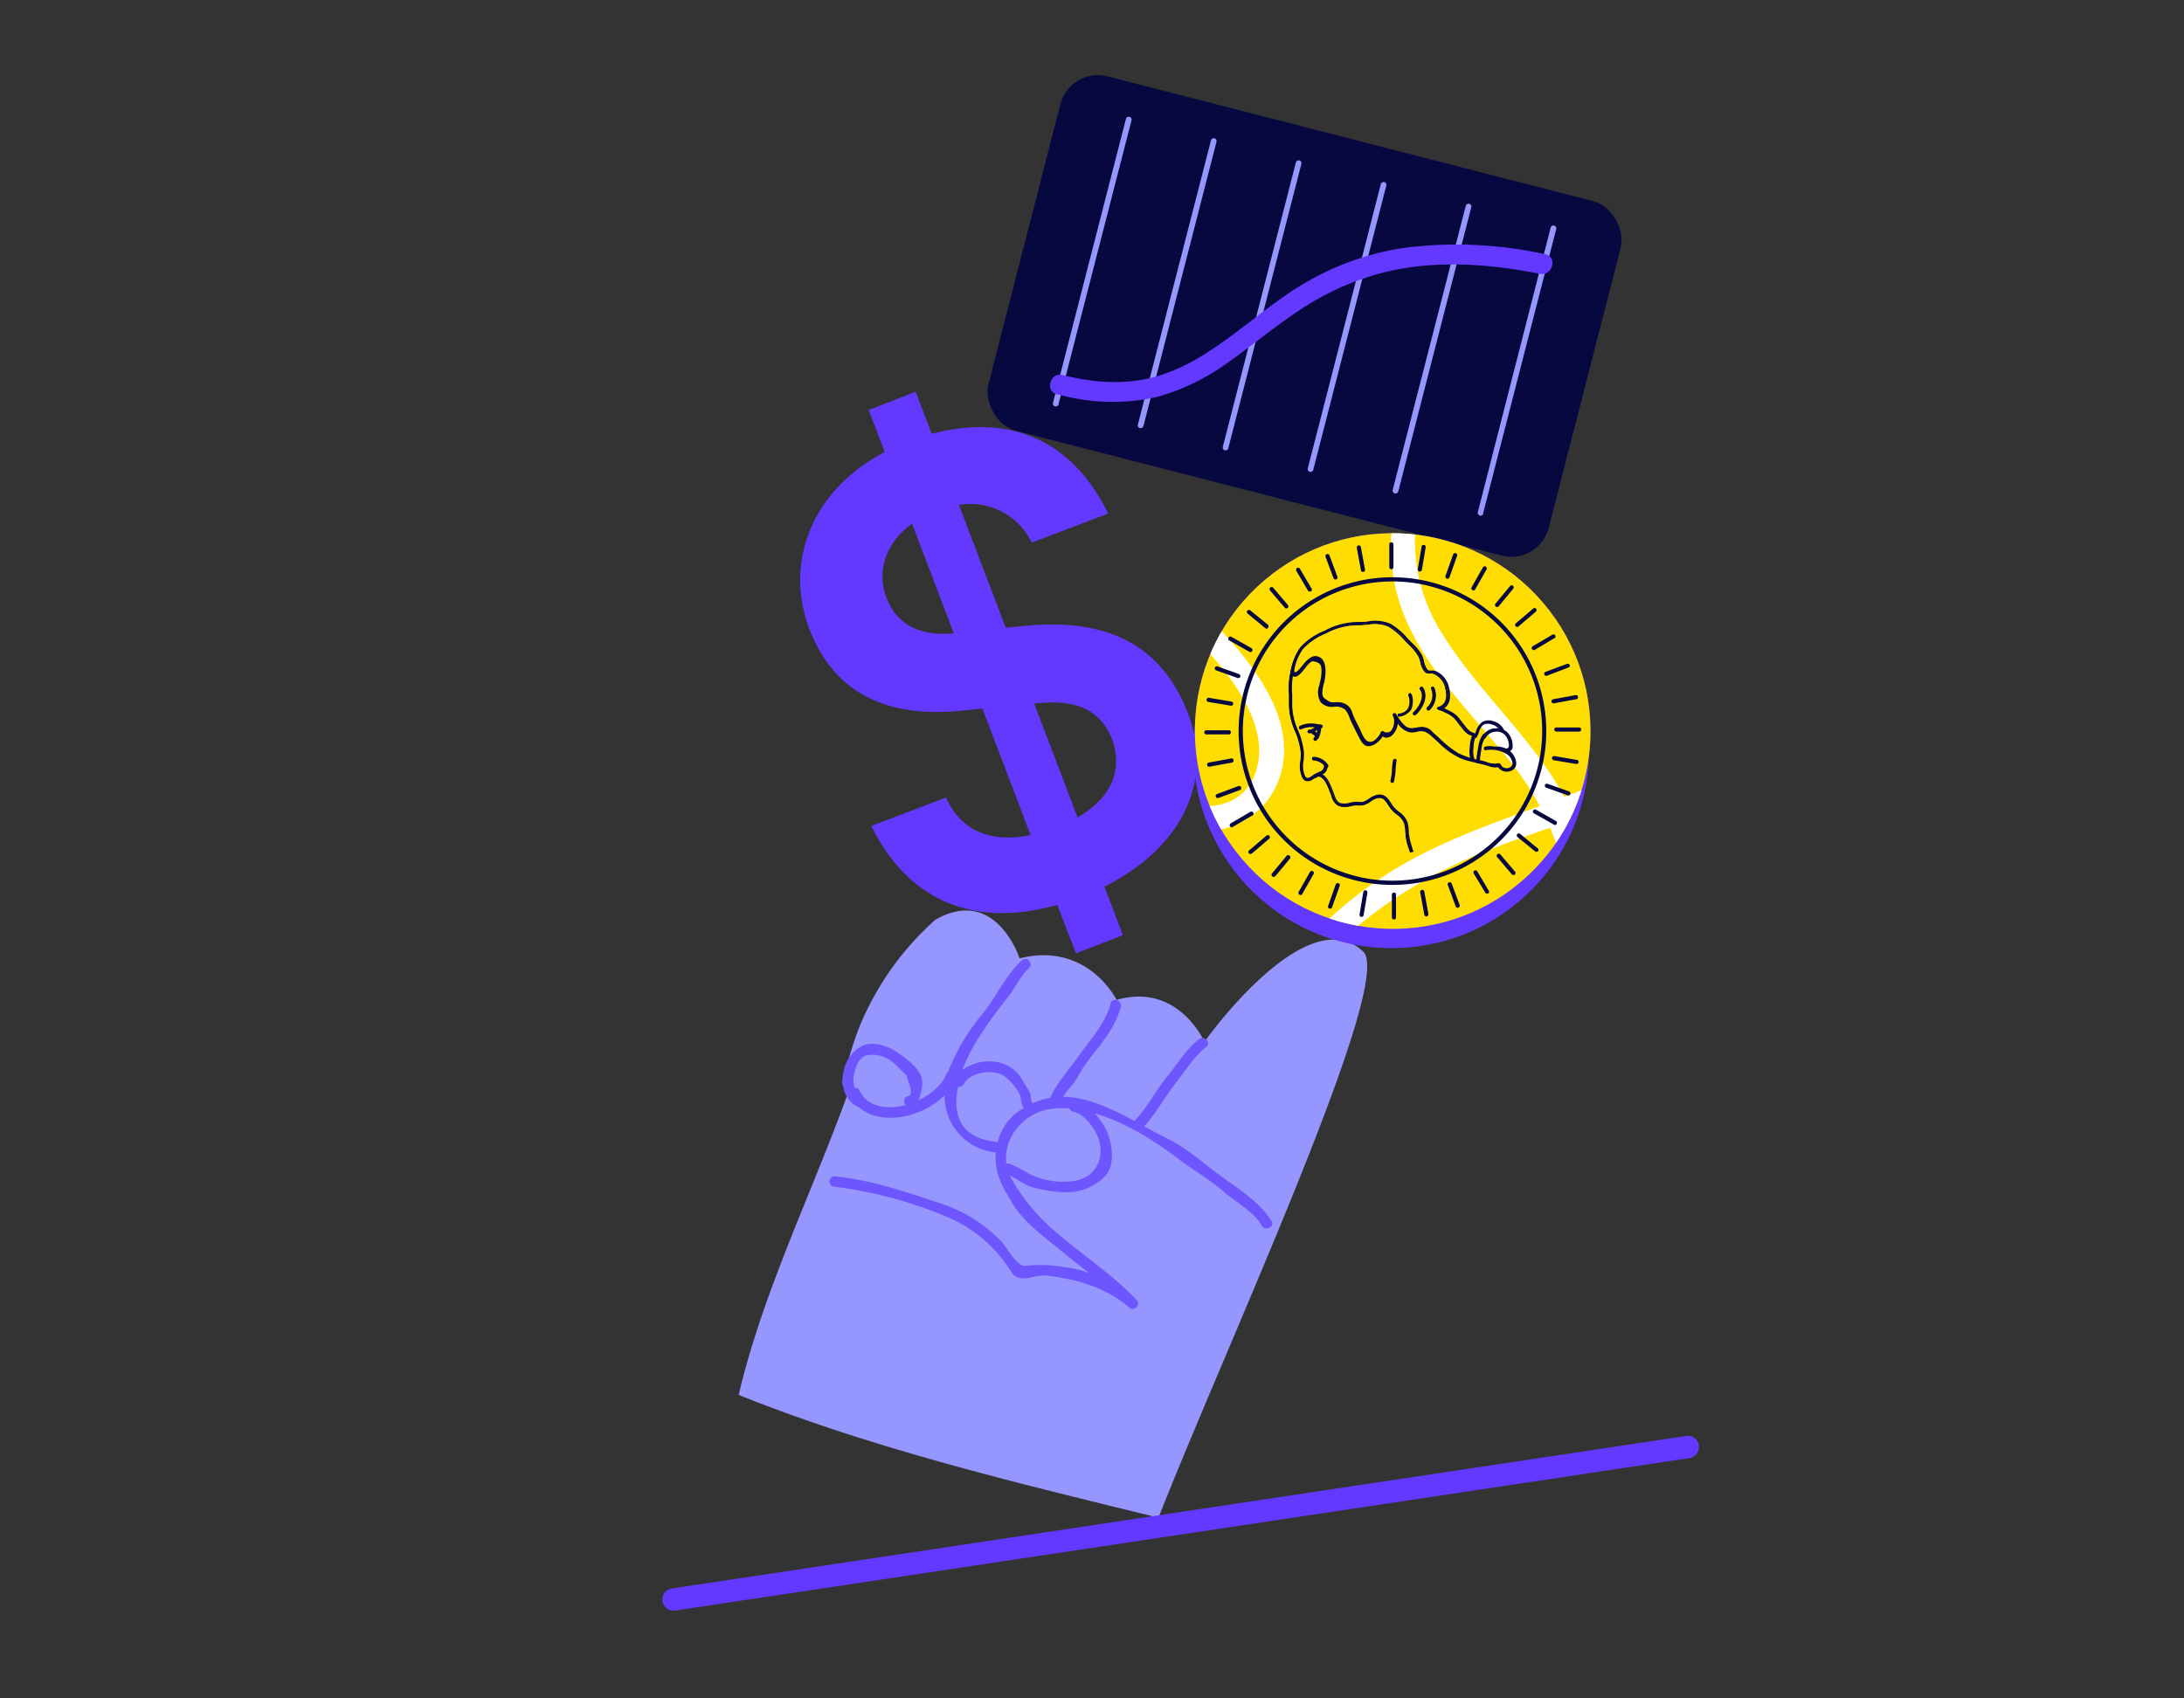 <svg id="ilustraciones" xmlns="http://www.w3.org/2000/svg" xmlns:xlink="http://www.w3.org/1999/xlink" viewBox="0 0 360 280"><rect x="0" y="0" width="360" height="280" fill="#333333" stroke="none"/><defs><style>.cls-1{fill:none;}.cls-2{fill:#9696ff;}.cls-3{fill:#6d56fe;}.cls-4{fill:#6439ff;}.cls-5{fill:#06083f;}.cls-6{fill:#fd0;}.cls-7{clip-path:url(#clip-path);}.cls-8{fill:#fff;}</style><clipPath id="clip-path"><ellipse class="cls-1" cx="229.56" cy="120.51" rx="32.59" ry="32.63" transform="translate(-23.34 177.62) rotate(-40.42)"/></clipPath></defs><path class="cls-2" d="M224.7,156.88c-9.36-8.85-26.17,14.87-26.17,14.87s-4.32-9.85-14.47-6.9c0,0-4.78-9.68-16-6.85,0,0-3.86-12-13.85-6.39a47.91,47.91,0,0,0-12.63,17.88c-4,10.74-1.82,10.76-1.82,10.76-5.82,16.16-14.06,32.87-18,49.72,22.2,8.9,45.91,14.52,69.2,20.24C202,222.06,230,161.89,224.7,156.88Z"/><path class="cls-3" d="M137.42,195.63a69.79,69.79,0,0,1,18.39,4.86,22.93,22.93,0,0,1,10.88,9.19c1.31,2.13,3.76.37,5.88.62,5,.61,9.73,1.92,13.62,5.31.75.64,1.89-.51,1.21-1.24-4.25-4.54-9.8-8-14.4-12.17a32.81,32.81,0,0,1-6-7.37,7.13,7.13,0,0,1-.55-1.06c1.28.64,2.46,1.63,3.84,2a22.24,22.24,0,0,0,4.8.76,8.82,8.82,0,0,0,7.19-2.76c1.68-2,1-5.77-.1-7.8a12.61,12.61,0,0,0-1.73-2.42c5.08,1.47,10.1,4.67,13.83,7.53,2.41,1.85,5.12,3.36,7.4,5.36,2,1.74,5,3.3,6.31,5.62.55.95,2.18.27,1.61-.71-1.69-2.9-5.33-5.3-8-7.21-2.85-2-5.84-4.81-9-6.34-1.27-.63-2.59-1.35-4-2.1h0c2-2.18,3.49-5,5.33-7.32,1.41-1.78,3-4.35,4.86-5.73.91-.68-.22-2-1.11-1.34-2.06,1.53-3.56,4.07-5.17,6-1.89,2.33-3.32,5.13-5.34,7.32a.56.56,0,0,0-.11.2c-3.78-2-7.8-4-11.85-4,.69-1.1,1.68-2,2.33-3.11a29.61,29.61,0,0,1,2.79-4.13c1.8-2.2,3.67-4.76,4.41-7.56.28-1.08-1.36-1.71-1.65-.64-.88,3.37-3.38,6-5.35,8.79-1.5,2.1-3.52,4.34-4.57,6.7,0,0,0,.07,0,.1a12.2,12.2,0,0,0-3,.93c0-.06,0-.12-.07-.18-.29-.43-.08-1.16-.34-1.63-.51-.9-1.1-1.72-1.6-2.62a5.91,5.91,0,0,0-3.69-2.36,7.36,7.36,0,0,0-5.84,1.3,28.42,28.42,0,0,1,3-5.82,72.25,72.25,0,0,1,4.44-6.12c1.21-1.45,2.1-3.58,3.51-4.83.85-.75-.27-2.09-1.11-1.34-2.55,2.25-4.28,6-6.37,8.66a35,35,0,0,0-5.74,9.51.65.65,0,0,1,0,.13.8.8,0,0,0-.36.42c-.62,1.75-2.45,3.35-4.61,4.36a7.26,7.26,0,0,0,.62-2.7c.23-2.13-2.48-4.1-4-5.13s-3.95-2-5.85-1.15A5.91,5.91,0,0,0,139,177a.84.84,0,0,0-.09.28c0,.06,0,.14,0,.2,0,.3-.08.6-.11.9a.8.8,0,0,0,.19.61,4.38,4.38,0,0,0,2.71,3.64c3.69,3.1,10.49,1.5,14-2.06a9.33,9.33,0,0,0,8.18,9.39h0l.15,0h.1c-.26,3.37,1,5.49,2.77,8.45,1.93,3.26,5.8,5.94,8.65,8.31,1.26,1.05,2.6,2.08,3.94,3.12a19.26,19.26,0,0,0-4.08-.94,22.76,22.76,0,0,0-6.38-.21c-1.37.21-3.17-3.17-3.95-4a24.51,24.51,0,0,0-10.28-6.37c-5.59-1.86-11.39-3.83-17.27-4.39A.86.86,0,0,0,137.42,195.63Zm12.3-14.93a.85.85,0,0,0-.43,1.47c-3.07.83-6.29.38-7.63-2.38a.84.84,0,0,0-.78-.48,4.81,4.81,0,0,1-.2-1.62c.23-1.53.81-3.58,2.47-3.76a5.29,5.29,0,0,1,3.76,1c.94.68,1.61,1.61,2.51,2.32C149.18,177.1,150.94,180.51,149.72,180.7Zm19,2a8.72,8.72,0,0,0-4.26,5.6l-.16-.05c-6.24-.6-7.28-4.72-6.38-9.07a.92.92,0,0,0,.95-.47c1-1.88,4.53-2.47,6.37-1.48.92.49,2.79,2.5,3,3.69A5.35,5.35,0,0,0,168.7,182.7Zm-2.26,9.16a.8.8,0,0,0-.57,0c-.58-4.29,2.87-8.46,7.4-9.05a14.48,14.48,0,0,1,3-.06.85.85,0,0,0,.67.54c1.74.32,3.38,2.62,4,4.12,1.33,3.35-.34,6.88-4.07,7.3a12.68,12.68,0,0,1-7-1.06A26.61,26.61,0,0,0,166.44,191.86Z"/><path class="cls-4" d="M174.27,149.17c-13.42,3.86-24.49-.45-30.64-13l12.31-4.68c2.38,5.34,7.21,7.59,13.94,6.17l-7.94-20.85-3.28.34c-12.35,1.3-21.19-2.83-25.24-13.45-4.31-11.32.74-23.13,12.42-29.17l-2.65-6.94,7.74-3,2.65,6.94c11.77-3.11,22.62,0,29.09,13.13l-12.6,4.8a11.2,11.2,0,0,0-12-6.21l7.71,20.24,3.18-.3c11.72-1.17,22.06,1.83,26.86,14.43,4.35,11.41-1.27,22.31-13.78,28.55l3.06,8-7.74,3Zm-17.05-44.76-6.88-18.07c-4.48,3.18-5.82,8-4.23,12.18C147.93,103.29,152.06,104.89,157.22,104.41ZM170.48,116l7.14,18.76c6.34-3.67,7.3-8.58,5.64-13-2.22-5.52-7.09-6.39-12.55-5.79Z"/><rect class="cls-5" x="167.37" y="21.92" width="95.34" height="60.36" rx="6.36" transform="translate(19.73 -51.88) rotate(14.41)"/><path class="cls-2" d="M174.47,66.68l12.06-46.9a.48.48,0,0,0-.92-.24L173.56,66.45a.47.47,0,0,0,.91.23Z"/><path class="cls-2" d="M188.47,70.28l12.05-46.9a.47.47,0,0,0-.91-.24L187.56,70a.47.47,0,0,0,.91.24Z"/><path class="cls-2" d="M202.47,73.88,214.52,27a.47.47,0,0,0-.91-.23l-12.05,46.9a.47.47,0,0,0,.91.24Z"/><path class="cls-2" d="M216.47,77.47l12.05-46.9a.47.47,0,0,0-.91-.23l-12.05,46.9a.47.47,0,0,0,.91.23Z"/><path class="cls-2" d="M230.47,81.07l12.05-46.9a.47.47,0,0,0-.91-.24l-12.06,46.9a.48.48,0,0,0,.92.24Z"/><path class="cls-2" d="M244.46,84.67l12.06-46.91a.47.47,0,0,0-.92-.23l-12,46.9a.47.47,0,0,0,.91.24Z"/><path class="cls-4" d="M174.33,65a33.37,33.37,0,0,0,16.4.44,36.74,36.74,0,0,0,12.13-6c3.81-2.71,7.4-5.71,11.32-8.28a44.87,44.87,0,0,1,14.54-6.4c8.23-1.91,16.87-1.25,25.09.38,2.1.41,3-2.81.89-3.23a68,68,0,0,0-23.58-1,45.53,45.53,0,0,0-16,5.74c-7.81,4.54-14.52,11.92-22.95,14.91-5.51,2-11.26,1.72-17,.27-2.09-.53-3,2.7-.89,3.23Z"/><ellipse class="cls-4" cx="229.3" cy="123.69" rx="32.59" ry="32.63" transform="translate(-25.46 178.21) rotate(-40.42)"/><ellipse class="cls-4" cx="229.56" cy="120.51" rx="32.59" ry="32.63" transform="translate(-23.34 177.62) rotate(-40.42)"/><ellipse class="cls-6" cx="229.56" cy="120.51" rx="32.59" ry="32.63" transform="translate(-23.34 177.62) rotate(-40.42)"/><g class="cls-7"><path class="cls-8" d="M149.92,117.33c11.43,5.71,20.92,15.33,22.9,28.34a24.1,24.1,0,0,1-14.44,26.27c-10.19,4.37-22.11,1.51-30.08-5.83-8.55-7.86-12.09-19.91-11.37-31.24,1.34-21,18.9-45.73,40.64-48.92,12.3-1.81,24.45,6.34,33.41,13.8,6.93,5.77,20.87,18.85,15.29,29.14-3,5.44-10.8,4.61-15.25,1.93-5.88-3.53-7.4-11.72-7.53-18-.26-11.63,4.32-23.09,10.72-32.6,6.7-10,16.38-18.4,27.62-22.76,10.16-3.93,21.19-2.25,30.88,2.1,9.38,4.2,17.44,11.26,24.21,18.87,7.7,8.66,14.18,19.2,9.53,30.93-4.13,10.44-15,16.52-24.78,20.52-11.48,4.66-23.2,7.77-33.68,14.64-9,5.9-17.2,14.28-21.47,24.27-3.63,8.46-2.76,20,4.44,26.42,14.62,13,35.61-.41,44.42-13.68,10.1-15.22,10.95-36.15,1.53-51.83-5.42-9-13.48-16.09-19.05-25a28.56,28.56,0,0,1-4.64-15.67c.09-6,2.58-11.9,4.76-17.42,1-2.49-2.94-3.86-3.92-1.37-3.87,9.77-6.67,19.17-3.23,29.5,3.32,10,11.71,17.74,18.08,25.77a45.92,45.92,0,0,1,.32,57.45c-6.32,8.09-16.49,14-27,13-14.61-1.38-15.75-18.68-10.32-29,6-11.32,17.64-19.74,29-24.93,11.07-5.05,23.22-7.48,33.67-13.92,7.69-4.73,14.26-11.81,16.85-20.6,2.87-9.76-1.64-19.16-7.35-26.87-11-14.89-28-28-47-29.51-21.73-1.72-40.82,15.63-50.47,33.57-7.71,14.32-14.44,46.6,7.86,51.92,8.23,2,16.15-2.85,17.1-11.39,1.05-9.42-7.4-18.46-13.41-24.51-7.91-8-17.91-14.87-28.77-18-9.68-2.77-19.51-.33-27.89,4.85-17.15,10.61-29.32,31.93-28.85,52.13.45,19.53,14.92,38.2,35.34,38.32,15.08.08,27.21-10.41,29-25.33,2.17-17.62-11.08-32-25.77-39.36-2.39-1.19-3.74,2.74-1.37,3.93Z"/></g><path class="cls-5" d="M246,139.81a25.36,25.36,0,1,1,2.84-35.72A25.38,25.38,0,0,1,246,139.81Zm-32.44-38.09a24.67,24.67,0,1,0,34.76,2.81A24.69,24.69,0,0,0,213.56,101.72Z"/><path class="cls-5" d="M212.27,100.21a.34.34,0,0,1-.48,0l-2.44-2.86a.34.34,0,0,1,.52-.45l2.44,2.87A.35.35,0,0,1,212.27,100.21Z"/><path class="cls-5" d="M249.71,144.17a.35.35,0,0,1-.48,0l-2.44-2.86a.34.34,0,1,1,.52-.45l2.44,2.87A.34.34,0,0,1,249.71,144.17Z"/><path class="cls-5" d="M209,103.56a.35.35,0,0,1-.44,0l-2.9-2.4a.34.34,0,1,1,.43-.53L209,103a.34.34,0,0,1,0,.48S209,103.55,209,103.56Z"/><path class="cls-5" d="M253.47,140.35a.33.33,0,0,1-.44,0L250.14,138a.34.34,0,1,1,.43-.53l2.9,2.4a.34.34,0,0,1,.05.48Z"/><path class="cls-5" d="M206.3,107.44a.33.33,0,0,1-.39,0l-3.27-1.85a.34.34,0,0,1-.13-.47A.33.33,0,0,1,203,105l3.28,1.86a.33.33,0,0,1,.12.46A.36.36,0,0,1,206.3,107.44Z"/><path class="cls-5" d="M256.52,135.94a.33.33,0,0,1-.39,0l-3.28-1.85a.34.34,0,0,1,.34-.6l3.27,1.86a.33.33,0,0,1,.13.47Z"/><path class="cls-5" d="M204.34,111.71a.33.33,0,0,1-.33.07l-3.55-1.26a.34.34,0,0,1,.23-.65l3.54,1.26a.34.34,0,0,1,.21.44A.24.24,0,0,1,204.34,111.71Z"/><path class="cls-5" d="M258.75,131.06a.32.32,0,0,1-.34.06l-3.54-1.26a.33.33,0,0,1-.21-.43.34.34,0,0,1,.43-.21l3.55,1.26a.35.35,0,0,1,.21.44A.3.3,0,0,1,258.75,131.06Z"/><path class="cls-5" d="M203.16,116.27a.35.35,0,0,1-.28.07l-3.71-.62a.34.34,0,0,1,.11-.68l3.71.63a.34.34,0,0,1,.28.39A.31.31,0,0,1,203.16,116.27Z"/><path class="cls-5" d="M260.1,125.87a.32.32,0,0,1-.28.08l-3.71-.62a.34.34,0,0,1-.28-.4.33.33,0,0,1,.39-.28l3.71.63a.33.33,0,0,1,.28.39A.36.36,0,0,1,260.1,125.87Z"/><path class="cls-5" d="M202.78,121a.33.33,0,0,1-.22.08l-3.76,0a.35.35,0,0,1,0-.69l3.76,0a.35.35,0,0,1,.22.61Z"/><path class="cls-5" d="M260.52,120.53a.33.33,0,0,1-.22.08l-3.76,0a.34.34,0,0,1,0-.68l3.76,0a.34.34,0,0,1,.34.34A.32.32,0,0,1,260.52,120.53Z"/><path class="cls-5" d="M203.23,125.64a.35.35,0,0,1-.16.08l-3.7.68a.34.34,0,0,1-.4-.28.35.35,0,0,1,.27-.4l3.7-.68a.34.34,0,0,1,.4.28A.35.35,0,0,1,203.23,125.64Z"/><path class="cls-5" d="M260,115.2a.46.46,0,0,1-.16.07l-3.7.68a.34.34,0,1,1-.13-.67l3.7-.68a.34.34,0,0,1,.4.27A.36.36,0,0,1,260,115.2Z"/><path class="cls-5" d="M204.48,130.18l-.1.06-3.53,1.31a.35.35,0,0,1-.44-.2.33.33,0,0,1,.2-.44l3.53-1.32a.35.35,0,0,1,.44.21A.36.36,0,0,1,204.48,130.18Z"/><path class="cls-5" d="M258.59,110l-.1.06L255,111.4a.34.34,0,0,1-.44-.2.35.35,0,0,1,.2-.44l3.53-1.31a.34.34,0,0,1,.34.58Z"/><path class="cls-5" d="M206.5,134.43l-.05,0-3.25,1.9a.32.32,0,0,1-.46-.12.34.34,0,0,1,.12-.47l3.24-1.9a.34.34,0,0,1,.47.12A.35.35,0,0,1,206.5,134.43Z"/><path class="cls-5" d="M256.29,105.19l-.05,0L253,107.13a.34.34,0,0,1-.47-.13.33.33,0,0,1,.12-.46l3.24-1.91a.34.34,0,0,1,.47.12A.35.35,0,0,1,256.29,105.19Z"/><path class="cls-5" d="M209.22,138.26l-2.86,2.44a.35.35,0,0,1-.48,0,.34.34,0,0,1,0-.48l2.86-2.44a.34.34,0,0,1,.48,0A.33.33,0,0,1,209.22,138.26Z"/><path class="cls-5" d="M253.18,100.82l-2.86,2.44a.34.34,0,0,1-.48,0,.33.33,0,0,1,0-.48l2.87-2.44a.33.33,0,0,1,.48,0A.34.34,0,0,1,253.18,100.82Z"/><path class="cls-5" d="M210.18,144.46a.34.34,0,0,1-.49-.48l2.4-2.9a.34.34,0,0,1,.48,0,.34.34,0,0,1,.05.48l-2.4,2.9Z"/><path class="cls-5" d="M247,100a.35.35,0,0,1-.44,0,.34.34,0,0,1-.05-.48l2.4-2.9a.34.34,0,1,1,.53.43l-2.4,2.9Z"/><path class="cls-5" d="M214.59,147.5a.35.35,0,0,1-.39,0,.35.35,0,0,1-.13-.47l1.86-3.27a.35.35,0,0,1,.47-.13.34.34,0,0,1,.12.47l-1.85,3.27A.24.24,0,0,1,214.59,147.5Z"/><path class="cls-5" d="M243.09,97.28a.33.33,0,0,1-.39,0,.34.34,0,0,1-.13-.46l1.86-3.28a.34.34,0,0,1,.6.34l-1.86,3.27A.24.24,0,0,1,243.09,97.28Z"/><path class="cls-5" d="M219.47,149.73a.32.32,0,0,1-.34.06.33.33,0,0,1-.21-.43l1.26-3.55a.34.34,0,0,1,.44-.2.33.33,0,0,1,.21.43l-1.26,3.55A.36.36,0,0,1,219.47,149.73Z"/><path class="cls-5" d="M238.82,95.33a.37.37,0,0,1-.34.06.35.35,0,0,1-.21-.44l1.26-3.54a.34.34,0,1,1,.65.23l-1.26,3.54A.4.4,0,0,1,238.82,95.33Z"/><path class="cls-5" d="M224.65,151.08a.33.33,0,0,1-.27.08.34.34,0,0,1-.28-.4l.62-3.7a.35.35,0,0,1,.4-.29.36.36,0,0,1,.28.4l-.63,3.71A.32.32,0,0,1,224.65,151.08Z"/><path class="cls-5" d="M234.26,94.14a.31.31,0,0,1-.28.08.35.35,0,0,1-.28-.39l.63-3.71a.33.33,0,0,1,.39-.28.33.33,0,0,1,.28.39l-.62,3.71A.37.37,0,0,1,234.26,94.14Z"/><path class="cls-5" d="M230,151.51a.35.35,0,0,1-.57-.26l0-3.76a.34.34,0,0,1,.34-.34.33.33,0,0,1,.34.33l0,3.77A.36.36,0,0,1,230,151.51Z"/><path class="cls-5" d="M229.57,93.77a.33.33,0,0,1-.22.08.34.34,0,0,1-.34-.34l0-3.76a.35.35,0,0,1,.34-.35.34.34,0,0,1,.34.34l0,3.77A.32.32,0,0,1,229.57,93.77Z"/><path class="cls-5" d="M235.33,151a.27.27,0,0,1-.16.08.34.34,0,0,1-.39-.28l-.68-3.7a.34.34,0,0,1,.67-.12l.68,3.7A.35.35,0,0,1,235.33,151Z"/><path class="cls-5" d="M224.89,94.21a.34.34,0,0,1-.56-.2l-.68-3.7a.34.34,0,0,1,.67-.12l.68,3.7A.32.32,0,0,1,224.89,94.21Z"/><path class="cls-5" d="M240.5,149.58l-.1.06a.35.35,0,0,1-.44-.2l-1.31-3.53a.34.34,0,1,1,.64-.24l1.31,3.53A.34.34,0,0,1,240.5,149.58Z"/><path class="cls-5" d="M220.35,95.46a.21.21,0,0,1-.1.06.34.34,0,0,1-.44-.2L218.5,91.8a.33.33,0,0,1,.2-.44.34.34,0,0,1,.44.2l1.31,3.52A.34.34,0,0,1,220.35,95.46Z"/><path class="cls-5" d="M245.34,147.28l-.05,0a.33.33,0,0,1-.46-.12L242.92,144a.35.35,0,0,1,.12-.47.34.34,0,0,1,.47.12l1.91,3.24A.35.35,0,0,1,245.34,147.28Z"/><path class="cls-5" d="M216.11,97.48l-.05,0a.35.35,0,0,1-.47-.12l-1.91-3.25a.35.35,0,0,1,.12-.47.34.34,0,0,1,.47.13l1.91,3.24A.35.35,0,0,1,216.11,97.48Z"/><path class="cls-5" d="M232.75,140.35l-.29.09-.21-.65a8.88,8.88,0,0,1-.48-1.94c0-.23,0-.46-.05-.69a6.38,6.38,0,0,0-.19-1.39,3.27,3.27,0,0,0-1.25-1.53,5.49,5.49,0,0,1-1.06-1c-.12-.17-.23-.34-.34-.51-.5-.78-.89-1.39-1.9-1.18a3.29,3.29,0,0,0-1.15.58,4,4,0,0,1-1.09.57,2.61,2.61,0,0,1-.88.05,3.68,3.68,0,0,0-.47,0,5.49,5.49,0,0,0-.85.13,3.2,3.2,0,0,1-1.76,0c-.76-.26-1-.95-1.25-1.61l-.12-.33-.12-.3c-.34-.9-.85-2.26-1.67-2.59-.4-.16-.79.08-1.19.33a1.55,1.55,0,0,1-1.08.37,1,1,0,0,1-.62-.52,4.51,4.51,0,0,1-.3-2.78,8.9,8.9,0,0,0,.07-1.22,12.22,12.22,0,0,0-1-3.65,10.83,10.83,0,0,1-1-4.3c0-.54,0-1.12,0-1.73a12,12,0,0,1,.31-4l.28.09a11.83,11.83,0,0,0-.29,3.85c0,.62,0,1.2,0,1.76a10.47,10.47,0,0,0,.95,4.17,12.06,12.06,0,0,1,1,3.74,9.43,9.43,0,0,1-.06,1.27,4.36,4.36,0,0,0,.25,2.6.77.77,0,0,0,.44.38c.24.06.54-.13.85-.33a1.62,1.62,0,0,1,1.46-.36c.94.39,1.48,1.82,1.84,2.76l.12.31.12.33c.23.62.44,1.21,1.07,1.43a2.93,2.93,0,0,0,1.6-.06,6.85,6.85,0,0,1,.89-.14,4.13,4.13,0,0,1,.5,0,2.57,2.57,0,0,0,.79,0,3.58,3.58,0,0,0,1-.53,3.71,3.71,0,0,1,1.26-.62c1.21-.25,1.72.54,2.21,1.31.1.16.21.33.33.5a5.79,5.79,0,0,0,1,1,3.55,3.55,0,0,1,1.35,1.67,6.83,6.83,0,0,1,.2,1.47c0,.22,0,.44.05.66a8.45,8.45,0,0,0,.48,1.89Z"/><path class="cls-5" d="M232.82,140.45l0,0-.28.09h-.09a.13.13,0,0,1-.06-.07c-.07-.23-.14-.44-.21-.65a9.79,9.79,0,0,1-.49-2c0-.23,0-.46-.05-.68a6.13,6.13,0,0,0-.19-1.38,3.18,3.18,0,0,0-1.21-1.47,5.69,5.69,0,0,1-1.08-1.06l-.34-.51c-.49-.77-.84-1.32-1.78-1.13a3.19,3.19,0,0,0-1.1.56,3.9,3.9,0,0,1-1.13.58,2.62,2.62,0,0,1-.92.06,3.38,3.38,0,0,0-.45,0,5.26,5.26,0,0,0-.83.13,3.35,3.35,0,0,1-1.83,0,2.37,2.37,0,0,1-1.32-1.69l-.12-.32-.12-.31c-.33-.88-.83-2.21-1.61-2.52-.34-.14-.68.08-1.08.33a1.6,1.6,0,0,1-1.17.37,1.13,1.13,0,0,1-.69-.56,4.57,4.57,0,0,1-.31-2.86,10.73,10.73,0,0,0,.06-1.21,12.34,12.34,0,0,0-.95-3.61,11,11,0,0,1-1-4.34c0-.55,0-1.15,0-1.73a12,12,0,0,1,.32-4,.12.12,0,0,1,.15-.08l.28.09a.13.13,0,0,1,.07.06.14.14,0,0,1,0,.09,11.59,11.59,0,0,0-.29,3.81c0,.62,0,1.21,0,1.77a10.49,10.49,0,0,0,.94,4.13,12.46,12.46,0,0,1,1,3.78,9.51,9.51,0,0,1-.06,1.28,4.24,4.24,0,0,0,.23,2.52.68.68,0,0,0,.36.33c.2.05.48-.12.77-.31a1.71,1.71,0,0,1,1.56-.37c1,.41,1.55,1.86,1.91,2.83q.06.17.12.3l.12.34c.23.62.42,1.16,1,1.36a3,3,0,0,0,1.53-.06,5.69,5.69,0,0,1,.92-.15,4.21,4.21,0,0,1,.5,0,2.67,2.67,0,0,0,.76,0,3.67,3.67,0,0,0,1-.52,3.61,3.61,0,0,1,1.29-.63c1.3-.27,1.85.59,2.34,1.35.11.17.21.34.33.5a5.14,5.14,0,0,0,1,.95,3.55,3.55,0,0,1,1.39,1.74,6.28,6.28,0,0,1,.21,1.47v0c0,.22,0,.43.05.64a8.46,8.46,0,0,0,.47,1.86l0,.1.18.56A.12.12,0,0,1,232.82,140.45Zm-.28-.16h.06l-.15-.45,0-.09a9.38,9.38,0,0,1-.48-1.91c0-.22,0-.44-.05-.65l.12-.05h-.12a6.3,6.3,0,0,0-.19-1.42,3.5,3.5,0,0,0-1.31-1.62,5.73,5.73,0,0,1-1-1l-.33-.5c-.49-.77-.95-1.49-2.09-1.26a3.61,3.61,0,0,0-1.21.6,3.48,3.48,0,0,1-1,.55,2.77,2.77,0,0,1-.82,0,4.09,4.09,0,0,0-.49,0,7,7,0,0,0-.88.14,3.14,3.14,0,0,1-1.66.06c-.68-.24-.92-.88-1.14-1.51,0-.11-.08-.22-.13-.33l-.11-.31c-.35-.92-.88-2.32-1.77-2.68a1.48,1.48,0,0,0-1.35.34c-.34.21-.65.41-1,.34a.85.85,0,0,1-.51-.43,4.37,4.37,0,0,1-.27-2.67,9.22,9.22,0,0,0,.06-1.25,12.09,12.09,0,0,0-1-3.7,10.73,10.73,0,0,1-1-4.23c0-.55,0-1.13,0-1.75a12.38,12.38,0,0,1,.26-3.78H213a12.44,12.44,0,0,0-.27,3.79c0,.59,0,1.19,0,1.75a10.83,10.83,0,0,0,1,4.25,12.26,12.26,0,0,1,1,3.68,10.85,10.85,0,0,1-.06,1.23,4.45,4.45,0,0,0,.27,2.72,1,1,0,0,0,.55.46,1.45,1.45,0,0,0,1-.35c.41-.26.83-.53,1.29-.34.88.35,1.4,1.74,1.74,2.65a3.21,3.21,0,0,1,.12.31l.12.33c.24.67.47,1.29,1.18,1.54a3.14,3.14,0,0,0,1.69-.05,4.9,4.9,0,0,1,.87-.14h.47a2.48,2.48,0,0,0,.86-.05,3.64,3.64,0,0,0,1-.55,3.36,3.36,0,0,1,1.2-.59c1.09-.23,1.52.44,2,1.22.11.18.22.35.34.51a5.46,5.46,0,0,0,1,1,3.34,3.34,0,0,1,1.29,1.59,6.16,6.16,0,0,1,.2,1.42c0,.24,0,.46,0,.68a9.29,9.29,0,0,0,.47,1.92C232.43,139.93,232.48,140.11,232.54,140.29Z"/><path class="cls-5" d="M232,117.44a2.47,2.47,0,0,1-1.52.59v-.29a2.11,2.11,0,0,0,1.63-.86,2.66,2.66,0,0,0,.05-2.35l.21-.22c.53.51.39,2.16,0,2.74A2.19,2.19,0,0,1,232,117.44Z"/><path class="cls-5" d="M232.09,117.53a2.6,2.6,0,0,1-1.59.62.16.16,0,0,1-.09,0,.12.12,0,0,1,0-.09v-.29a.12.12,0,0,1,.12-.12,2,2,0,0,0,1.54-.81,2.65,2.65,0,0,0,.06-2.2.09.09,0,0,1,0-.08.16.16,0,0,1,0-.09l.21-.21s0,0,.08,0a.14.14,0,0,1,.09,0c.59.57.43,2.29,0,2.89A2.56,2.56,0,0,1,232.09,117.53Zm-1.47.38a2.35,2.35,0,0,0,1.66-.93,2.93,2.93,0,0,0,.1-2.49l0,0a2.87,2.87,0,0,1-.11,2.41,2.26,2.26,0,0,1-1.61.91Z"/><path class="cls-5" d="M233.3,117.75c1.13-1,2.17-3,1.16-4.41-.14-.19-.42,0-.28.24.87,1.22-.16,3-1.12,3.89-.17.16.07.44.24.28Z"/><path class="cls-5" d="M233.38,117.85a.3.3,0,0,1-.42,0,.3.3,0,0,1,0-.43c.93-.83,1.92-2.58,1.1-3.73a.33.33,0,0,1,.08-.44.28.28,0,0,1,.4.06c1.06,1.48-.05,3.57-1.18,4.57h0Zm.92-4.45s-.06.06,0,.11c.91,1.28-.12,3.14-1.14,4a.06.06,0,0,0,0,.09s.06,0,.08,0h0c1.06-.94,2.12-2.89,1.15-4.25a0,0,0,0,0-.07,0Z"/><path class="cls-5" d="M235.57,117a3.18,3.18,0,0,0,.84-3.56c-.08-.22-.42-.06-.33.16a2.81,2.81,0,0,1-.75,3.11c-.18.16.06.44.24.29Z"/><path class="cls-5" d="M235.68,117.05a.35.35,0,0,1-.27.1.39.39,0,0,1-.19-.12.29.29,0,0,1,0-.41l0,0a2.69,2.69,0,0,0,.69-3,.29.29,0,0,1,0-.3.31.31,0,0,1,.3-.12.27.27,0,0,1,.22.18A3.34,3.34,0,0,1,235.68,117.05Zm-.27-.25a.05.05,0,0,0,0,.08l0,0a.06.06,0,0,0,.05,0h0l0,0a3.1,3.1,0,0,0,.77-3.4l0,0a.09.09,0,0,0-.07,0,.06.06,0,0,0,0,.07,2.94,2.94,0,0,1-.75,3.22l0,0Z"/><path class="cls-5" d="M212.87,110.84c.54,1.87,2.14-.86,2.64-1.35s.7-.7,1.44-.49,1,.74,1,1.54a9.21,9.21,0,0,1-.32,2.27c-.2,1-.5,2.08.19,2.91,1.07,1.3,3,.08,4.06,1.26a7.8,7.8,0,0,1,.92,1.85c.44.91.88,1.83,1.35,2.73.4.75.78,1.49,1.73,1.3A3.3,3.3,0,0,0,228,121c.1-.22-.26-.34-.35-.13-.25.58-1,1.49-1.64,1.61-1.25.23-1.72-1.5-2.16-2.37-.34-.7-.73-1.38-1-2.1a5.1,5.1,0,0,0-.44-1.08,2.3,2.3,0,0,0-1.87-1c-.91,0-1,.22-1.86-.32s-.92-.78-.83-1.79a12.77,12.77,0,0,1,.33-1.61c.22-1.1.49-3.58-1.13-3.91-.69-.14-1.43.57-1.85,1-.22.23-1.67,2.33-1.93,1.45-.06-.23-.43-.16-.36.06Z"/><path class="cls-5" d="M227.05,122.38a2.55,2.55,0,0,1-1.15.6c-1,.21-1.45-.59-1.86-1.37s-.95-1.89-1.35-2.72c-.1-.2-.18-.42-.26-.63a3.94,3.94,0,0,0-.64-1.2,2.29,2.29,0,0,0-1.88-.54,2.57,2.57,0,0,1-2.19-.72,3.18,3.18,0,0,1-.25-2.82l.11-.51a7.41,7.41,0,0,0,.25-1.93c0-.79-.18-1.21-.92-1.42s-.79-.05-1.28.42l0,0a4.43,4.43,0,0,0-.4.49c-.53.69-1.26,1.64-1.86,1.53-.27,0-.46-.29-.59-.72h0a.28.28,0,0,1,.19-.35.33.33,0,0,1,.41.22c0,.07.05.12.09.12.31.06,1.14-1,1.41-1.36l.22-.27c.54-.56,1.25-1.19,2-1,1.81.36,1.4,3.18,1.23,4,0,.19-.09.37-.13.56a6.16,6.16,0,0,0-.2,1c-.09,1,0,1.2.77,1.68a1.59,1.59,0,0,0,1.22.33c.15,0,.34,0,.58,0a2.39,2.39,0,0,1,2,1,2.57,2.57,0,0,1,.34.76l.12.34a16.51,16.51,0,0,0,.73,1.53c.1.19.2.38.29.57s.16.33.24.52c.38.87.85,2,1.79,1.78.61-.11,1.3-1,1.55-1.53a.31.31,0,0,1,.25-.19.32.32,0,0,1,.29.13.26.26,0,0,1,0,.27A3.93,3.93,0,0,1,227.05,122.38Zm-11.27-13.31a1.09,1.09,0,0,1,1.2-.18c.87.25,1.06.79,1.09,1.65a7.68,7.68,0,0,1-.25,2l-.11.51a3,3,0,0,0,.2,2.62,2.35,2.35,0,0,0,2,.63,2.53,2.53,0,0,1,2.06.62,4.09,4.09,0,0,1,.68,1.27c.08.22.16.42.25.61.41.83.87,1.8,1.36,2.72.39.76.74,1.42,1.59,1.25a3.19,3.19,0,0,0,2-1.84s0,0,0-.06-.07,0-.1,0a3,3,0,0,1-1.73,1.68c-1.13.21-1.66-1-2-1.92l-.23-.52c-.1-.18-.19-.37-.29-.56a17,17,0,0,1-.74-1.55c0-.12-.09-.24-.13-.36a2.37,2.37,0,0,0-.3-.69,2.16,2.16,0,0,0-1.77-.9c-.24,0-.41,0-.56,0a1.8,1.8,0,0,1-1.36-.36c-.91-.54-1-.87-.89-1.91a7.9,7.9,0,0,1,.2-1.08c.05-.18.09-.36.13-.55.16-.8.56-3.44-1-3.76-.6-.12-1.28.5-1.74,1l-.2.25c-.6.78-1.23,1.53-1.65,1.45a.38.38,0,0,1-.27-.3.09.09,0,0,0-.11,0s0,0,0,0h0c.1.34.23.52.4.55.45.09,1.19-.87,1.63-1.44a5,5,0,0,1,.42-.51l0,0Z"/><path class="cls-5" d="M227.71,121c.45.78,1.19.69,1.8.07a2.91,2.91,0,0,0,.52-3.22l-.33.15c.59,1,1.38,2.38,2.61,2.65.94.21,1.71-.41,2.58-.11a4.52,4.52,0,0,1,1.5,1.08c1.45,1.26,2.94,2.86,4.8,3.46,1.24.41,2.47.64,3.72,1a3.82,3.82,0,0,0,2.25.29c.22-.07.07-.41-.16-.33-.85.27-2-.32-2.92-.5a13.57,13.57,0,0,1-3.78-1.21,26.11,26.11,0,0,1-3.93-3.19c-.78-.68-1.24-1.28-2.34-1.07-1.36.26-2,.4-3-.72a11.72,11.72,0,0,1-1-1.47c-.12-.2-.44-.06-.33.15a2.25,2.25,0,0,1,.14,1.63,1.66,1.66,0,0,1-.25.65c-.22.59-.73.78-1.55.56-.12-.2-.45,0-.33.16Z"/><path class="cls-5" d="M247.3,126.38l-.1.05a2.75,2.75,0,0,1-1.82-.14l-.5-.15-1.32-.32c-.79-.19-1.6-.38-2.41-.64a11.92,11.92,0,0,1-4.05-2.79c-.26-.24-.53-.48-.79-.7l-.27-.25a3.59,3.59,0,0,0-1.19-.81,2.31,2.31,0,0,0-1.25,0,3,3,0,0,1-1.32.08,3.37,3.37,0,0,1-1.87-1.43,3.06,3.06,0,0,1-.82,1.81,1.44,1.44,0,0,1-1.17.52,1.12,1.12,0,0,1-.82-.61h0a.27.27,0,0,1,.11-.39.31.31,0,0,1,.4.07c.73.18,1.18,0,1.36-.51a1.38,1.38,0,0,0,.25-.62,2.1,2.1,0,0,0-.13-1.55h0a.28.28,0,0,1,.12-.39.32.32,0,0,1,.43.12,10.33,10.33,0,0,0,1,1.45c.89,1.06,1.48.94,2.79.69H234a2.28,2.28,0,0,1,2.17.85l.28.25c.29.25.58.52.87.78a17.29,17.29,0,0,0,3,2.39,13.82,13.82,0,0,0,3.74,1.21,8.55,8.55,0,0,1,.86.23,3.56,3.56,0,0,0,2,.26.32.32,0,0,1,.41.22A.26.26,0,0,1,247.3,126.38Zm-16.88-7.46a3.39,3.39,0,0,0,1.91,1.59,2.77,2.77,0,0,0,1.22-.07,2.39,2.39,0,0,1,1.38,0,3.51,3.51,0,0,1,1.27.85l.27.25c.26.22.53.46.79.71a11.72,11.72,0,0,0,4,2.73c.79.26,1.6.45,2.38.64.45.1.89.2,1.33.32l.51.15a2.61,2.61,0,0,0,1.67.15s0,0,0,0-.05-.08-.11-.06a3.81,3.81,0,0,1-2.15-.26c-.3-.09-.58-.18-.83-.23a13.81,13.81,0,0,1-3.82-1.23,17.37,17.37,0,0,1-3.08-2.42q-.43-.4-.87-.78l-.28-.25a2,2,0,0,0-2-.79H234c-1.32.25-2,.39-3-.77-.19-.23-.38-.48-.57-.76C230.41,118.72,230.42,118.82,230.42,118.92Zm-2.61,2a.87.87,0,0,0,.64.49,1.21,1.21,0,0,0,1-.45,2.83,2.83,0,0,0,.77-2c-.05-.07-.1-.14-.14-.21a2.86,2.86,0,0,1-.1.85,1.58,1.58,0,0,1-.26.68c-.23.63-.79.85-1.68.62a.11.11,0,0,1-.07-.06.08.08,0,0,0-.11,0c-.05,0,0,0,0,.06Zm2.06-2.88.26.43A3.37,3.37,0,0,0,230,118Z"/><path class="cls-5" d="M247.59,120.29l-.27.11a2.21,2.21,0,0,0-1.46-1.06,1.78,1.78,0,0,0-1.45.08,2.19,2.19,0,0,0-.75,1.21,4,4,0,0,1-.37.85l-.09.14-.13-.11a2.18,2.18,0,0,0-.6-.32A3.38,3.38,0,0,1,242,121a3.5,3.5,0,0,1-.95-.93,3.11,3.11,0,0,0-.23-.28c-.16-.19-.31-.39-.46-.59a8.1,8.1,0,0,0-.7-.85,4.49,4.49,0,0,0-1.29-.82l-.53-.26-.46-.18a.38.38,0,0,1-.3-.1l-.2-.17.25-.08c1.57-.55,1.38-2.27,1.13-3.24a3.37,3.37,0,0,0-1.71-2.3,1.38,1.38,0,0,0-.85-.18,1.07,1.07,0,0,1-.78-.18,3,3,0,0,1-.77-1.66,5.89,5.89,0,0,0-.3-.9,8,8,0,0,0-1.54-1.91l-.07-.07-.67-.69a11.27,11.27,0,0,0-2.69-2.31,5.88,5.88,0,0,0-3.53-.37c-.44,0-.89.08-1.34.09a11.32,11.32,0,0,0-4.91,1l-.78.39a10.34,10.34,0,0,0-3.83,2.64A8.77,8.77,0,0,0,213,111l-.3,0a9.43,9.43,0,0,1,1.56-4.08,10.87,10.87,0,0,1,3.94-2.72l.77-.38a11.74,11.74,0,0,1,5-1c.44,0,.89,0,1.33-.09a6.27,6.27,0,0,1,3.69.41,11.74,11.74,0,0,1,2.77,2.37l.66.68.07.08a8.24,8.24,0,0,1,1.59,2,5.24,5.24,0,0,1,.32,1,3.22,3.22,0,0,0,.66,1.5.93.93,0,0,0,.6.12,1.73,1.73,0,0,1,1,.21,3.64,3.64,0,0,1,1.83,2.48c.26,1,.45,2.69-1,3.44l.38.14.53.27a4.67,4.67,0,0,1,1.37.87,7.57,7.57,0,0,1,.73.88c.14.19.29.39.45.58l.24.29a3.27,3.27,0,0,0,.85.85,3.75,3.75,0,0,0,.41.19,3.79,3.79,0,0,1,.53.27,6.11,6.11,0,0,0,.26-.64,2.5,2.5,0,0,1,.85-1.36,2,2,0,0,1,1.71-.13A2.49,2.49,0,0,1,247.59,120.29Z"/><path class="cls-5" d="M247.67,120.38l0,0-.28.11a.07.07,0,0,1-.09,0,.09.09,0,0,1-.06-.06,2.08,2.08,0,0,0-1.38-1,1.72,1.72,0,0,0-1.35.06,2.16,2.16,0,0,0-.71,1.16,4.18,4.18,0,0,1-.38.87l-.09.15-.08,0a.1.1,0,0,1-.1,0l-.13-.1a2,2,0,0,0-.56-.31,3.11,3.11,0,0,1-.45-.22,3.55,3.55,0,0,1-1-1c-.08-.11-.16-.2-.23-.28s-.33-.42-.46-.6a7.08,7.08,0,0,0-.7-.84,4.36,4.36,0,0,0-1.24-.79,5.44,5.44,0,0,1-.54-.27l-.43-.16a.52.52,0,0,1-.36-.13l-.2-.16a.14.14,0,0,1,0-.12.12.12,0,0,1,.08-.09l.25-.09c1.48-.52,1.29-2.16,1.05-3.09a3.26,3.26,0,0,0-1.65-2.23,1.28,1.28,0,0,0-.78-.16,1.26,1.26,0,0,1-.87-.2,3.34,3.34,0,0,1-.81-1.72,4.64,4.64,0,0,0-.29-.89,7.71,7.71,0,0,0-1.52-1.87l-.07-.07-.62-.65,0,0a11.33,11.33,0,0,0-2.67-2.3,5.76,5.76,0,0,0-3.45-.35c-.42,0-.89.08-1.36.09a11.21,11.21,0,0,0-4.86,1l-.74.37,0,0a10.29,10.29,0,0,0-3.8,2.6,8.73,8.73,0,0,0-1.47,3.89.35.35,0,0,1-.05.08l-.09,0-.29,0a.12.12,0,0,1-.1-.14,9.33,9.33,0,0,1,1.58-4.13,10.65,10.65,0,0,1,4-2.75l.77-.39a11.82,11.82,0,0,1,5.09-1.06c.43,0,.88,0,1.31-.09a6.38,6.38,0,0,1,3.77.42,11.57,11.57,0,0,1,2.79,2.4l.66.68.07.07a8.36,8.36,0,0,1,1.62,2,5.45,5.45,0,0,1,.33,1,3,3,0,0,0,.62,1.43.8.8,0,0,0,.52.1,1.82,1.82,0,0,1,1.08.23,3.75,3.75,0,0,1,1.89,2.55c.23.89.43,2.42-.6,3.3l-.19.14.14.06.54.27a4.88,4.88,0,0,1,1.4.89,8.94,8.94,0,0,1,.75.9c.14.2.29.39.44.57l.23.28a3.49,3.49,0,0,0,.83.84,2.67,2.67,0,0,0,.39.18,3.48,3.48,0,0,1,.44.21c.07-.16.13-.33.19-.51a2.72,2.72,0,0,1,.9-1.42,2.16,2.16,0,0,1,1.82-.14,2.64,2.64,0,0,1,1.73,1.31A.12.12,0,0,1,247.67,120.38Zm-.29-.13.05,0a2.49,2.49,0,0,0-1.52-1.06,2,2,0,0,0-1.61.1,2.41,2.41,0,0,0-.81,1.3,4.46,4.46,0,0,1-.27.67.11.11,0,0,1-.07.06.12.12,0,0,1-.1,0,2.46,2.46,0,0,0-.51-.26,3.7,3.7,0,0,1-.42-.19,3.58,3.58,0,0,1-.89-.89l-.23-.29c-.16-.18-.31-.38-.45-.57a8.74,8.74,0,0,0-.73-.88,4.93,4.93,0,0,0-1.33-.85c-.18-.08-.35-.17-.54-.27l-.36-.13a.12.12,0,0,1-.07-.11s0-.08.06-.11c1.33-.72,1.13-2.37.89-3.3a3.54,3.54,0,0,0-1.78-2.4,1.56,1.56,0,0,0-.95-.2,1,1,0,0,1-.68-.15,3.15,3.15,0,0,1-.7-1.56,5.44,5.44,0,0,0-.31-.94,8,8,0,0,0-1.57-1.94l-.08-.08q-.33-.33-.66-.69a11.66,11.66,0,0,0-2.73-2.35,6.21,6.21,0,0,0-3.63-.39c-.44,0-.89.09-1.33.09a11.6,11.6,0,0,0-5,1l-.77.38a10.6,10.6,0,0,0-3.9,2.69,9,9,0,0,0-1.52,3.9h.06a8.89,8.89,0,0,1,1.51-3.88,10.44,10.44,0,0,1,3.87-2.67h0l.74-.37a11.45,11.45,0,0,1,5-1c.46,0,.93,0,1.34-.09a6,6,0,0,1,3.6.38,11.57,11.57,0,0,1,2.72,2.34l0,0,.62.64.07.07A7.74,7.74,0,0,1,234,108.2a5.3,5.3,0,0,1,.31.93,3.18,3.18,0,0,0,.73,1.6,1,1,0,0,0,.71.15,1.57,1.57,0,0,1,.92.19,3.49,3.49,0,0,1,1.75,2.38c.27,1,.46,2.8-1.2,3.38l-.05,0,0,0a.27.27,0,0,0,.2.07h.06l.47.18.53.27a4.67,4.67,0,0,1,1.32.83,7.38,7.38,0,0,1,.72.87c.13.17.29.39.45.58l.23.28a3.78,3.78,0,0,0,.92.91,4,4,0,0,0,.42.2,2.26,2.26,0,0,1,.62.34l0,0,0,0a3.89,3.89,0,0,0,.35-.82,2.3,2.3,0,0,1,.8-1.28,1.89,1.89,0,0,1,1.55-.1A2.48,2.48,0,0,1,247.38,120.25Z"/><path class="cls-5" d="M242.85,125.07a4.36,4.36,0,0,1-.08-1.9,6.09,6.09,0,0,1,.3-1.64c.09-.22-.26-.34-.35-.12a6.17,6.17,0,0,0-.33,1.86,4.42,4.42,0,0,0,.13,2c.08.23.41.07.33-.15Z"/><path class="cls-5" d="M242.87,125.37a.34.34,0,0,1-.25.08.3.3,0,0,1-.22-.19,4.76,4.76,0,0,1-.13-2,6.37,6.37,0,0,1,.34-1.89.31.31,0,0,1,.41-.17.28.28,0,0,1,.16.38,5.6,5.6,0,0,0-.29,1.55v.13A4,4,0,0,0,243,125h0a.29.29,0,0,1-.05.31Zm0-3.94,0,0a6.5,6.5,0,0,0-.33,1.81,4.63,4.63,0,0,0,.13,1.91s0,0,0,0a.13.13,0,0,0,.08,0s0-.06,0-.07h0a4.25,4.25,0,0,1-.1-1.88v-.12a5.73,5.73,0,0,1,.31-1.62s0,0,0-.07A.08.08,0,0,0,242.85,121.43Z"/><path class="cls-5" d="M243.84,125.55a13.61,13.61,0,0,1,.26-2,4.73,4.73,0,0,1,.75-2.12c.16-.19-.15-.39-.3-.21a4.44,4.44,0,0,0-.76,2,14.07,14.07,0,0,0-.32,2.32.19.19,0,0,0,.37,0Z"/><path class="cls-5" d="M243.86,125.77a.38.38,0,0,1-.22.07.3.3,0,0,1-.29-.32,14.48,14.48,0,0,1,.32-2.34l0-.09a4.61,4.61,0,0,1,.76-2,.33.33,0,0,1,.46,0,.26.26,0,0,1,0,.39,4.45,4.45,0,0,0-.7,1.93l0,.14a12.46,12.46,0,0,0-.26,2h0A.35.35,0,0,1,243.86,125.77Zm0-.22Zm.81-4.29v0a4.09,4.09,0,0,0-.71,1.86l0,.09a14,14,0,0,0-.32,2.3.06.06,0,0,0,.06.07c.06,0,.07,0,.07,0a14.18,14.18,0,0,1,.26-2l0-.13a4.51,4.51,0,0,1,.75-2s0,0,0-.06S244.69,121.23,244.65,121.26Z"/><path class="cls-5" d="M247,126.31c.6,1.19,2.82,1,2.84-.48a2.82,2.82,0,0,0-1.75-2.31,4.92,4.92,0,0,0-1.48-.29,4.63,4.63,0,0,0-1.74-.06c-.23,0-.16.42.07.36a5,5,0,0,1,3.68.78c.59.51,1.29,1.62.45,2.21a1.2,1.2,0,0,1-1.74-.37.18.18,0,0,0-.33.16Z"/><path class="cls-5" d="M249.48,126.84a1.57,1.57,0,0,1-.66.32,1.73,1.73,0,0,1-1.95-.8h0A.28.28,0,0,1,247,126a.3.3,0,0,1,.42.13,1,1,0,0,0,.65.49,1.11,1.11,0,0,0,.91-.16.75.75,0,0,0,.34-.59,2.12,2.12,0,0,0-.8-1.44,4.86,4.86,0,0,0-3.57-.75.28.28,0,0,1-.35-.22.3.3,0,0,1,.23-.38,3.57,3.57,0,0,1,1.42,0l.36,0,.27,0a4,4,0,0,1,1.24.27,2.93,2.93,0,0,1,1.81,2.42A1.28,1.28,0,0,1,249.48,126.84Zm-2.4-.59a1.5,1.5,0,0,0,1.68.68,1.11,1.11,0,0,0,.94-1.1,2.71,2.71,0,0,0-1.68-2.2,3.55,3.55,0,0,0-1.17-.25l-.27,0-.37,0a3.31,3.31,0,0,0-1.33,0c-.07,0,0,.09,0,.1a0,0,0,0,0,.06,0,5.09,5.09,0,0,1,3.79.8,2.31,2.31,0,0,1,.87,1.63,1,1,0,0,1-.43.77,1.35,1.35,0,0,1-1.11.2,1.18,1.18,0,0,1-.8-.62.07.07,0,0,0-.1,0c-.06,0,0,.06,0,.07Z"/><path class="cls-5" d="M248.35,123.89c1.45-.25.69-2.2.11-3a2.57,2.57,0,0,0-4,.39c-.11.21.2.42.31.21a2.22,2.22,0,0,1,3.37-.45c.44.5,1.26,2.25.18,2.43a.19.19,0,0,0,.06.37Z"/><path class="cls-5" d="M249,123.75a1.14,1.14,0,0,1-.58.25.29.29,0,0,1-.28-.1.31.31,0,0,1-.05-.31.3.3,0,0,1,.23-.19.45.45,0,0,0,.39-.3,2.69,2.69,0,0,0-.64-1.93,1.87,1.87,0,0,0-1.64-.53,2,2,0,0,0-1.54,1,.25.25,0,0,1-.22.15.3.3,0,0,1-.28-.15.33.33,0,0,1,0-.32,2.56,2.56,0,0,1,2.05-1.24,2.44,2.44,0,0,1,2.19.84,3.11,3.11,0,0,1,.66,2.5A.88.88,0,0,1,249,123.75Zm-.68-.1v0a.08.08,0,0,0,0,.08.06.06,0,0,0,.05,0h0a.81.81,0,0,0,.67-.49,2.93,2.93,0,0,0-.63-2.27,2.2,2.2,0,0,0-2-.74,2.25,2.25,0,0,0-1.85,1.11.06.06,0,0,0,0,.08.1.1,0,0,0,.07.05s0,0,0,0a2.24,2.24,0,0,1,1.72-1.08,2.12,2.12,0,0,1,1.85.61,2.92,2.92,0,0,1,.69,2.17.7.7,0,0,1-.58.46Z"/><path class="cls-5" d="M216.55,125.26a2.55,2.55,0,0,1,2,1.12c.15.19.43,0,.28-.24a2.86,2.86,0,0,0-2.24-1.25c-.23,0-.26.36,0,.37Z"/><path class="cls-5" d="M218.87,126.49a.28.28,0,0,1-.15.08.32.32,0,0,1-.27-.11,2.44,2.44,0,0,0-1.9-1.08h0a.28.28,0,0,1-.25-.15.33.33,0,0,1,0-.32.32.32,0,0,1,.27-.14,3,3,0,0,1,2.33,1.3.3.3,0,0,1,.05.29A.26.26,0,0,1,218.87,126.49Zm-2.31-1.35a2.65,2.65,0,0,1,2.07,1.17.06.06,0,0,0,.05,0,.1.1,0,0,0,.06,0,0,0,0,0,0,0-.06,2.77,2.77,0,0,0-2.15-1.21.07.07,0,0,0-.06,0s0,.06,0,.08,0,0,0,0Z"/><path class="cls-5" d="M216.84,128.14c.41-.31.93-.41,1.34-.72a1.47,1.47,0,0,0,.55-1.22.19.19,0,0,0-.37,0,1.16,1.16,0,0,1-.77,1.15,4.76,4.76,0,0,0-1,.54c-.19.14.05.42.24.28Z"/><path class="cls-5" d="M218.33,127.46l-.08.06a3.7,3.7,0,0,1-.68.36,4.12,4.12,0,0,0-.66.35h0a.29.29,0,0,1-.43-.06.27.27,0,0,1,.05-.41,4.93,4.93,0,0,1,.9-.5l.11-.05a1,1,0,0,0,.7-1,.31.31,0,0,1,.61,0A1.67,1.67,0,0,1,218.33,127.46Zm-1.56.58a4,4,0,0,1,.7-.38,2.79,2.79,0,0,0,.64-.34,1.36,1.36,0,0,0,.5-1.13,0,0,0,0,0,0,0l0,0s-.07,0-.07,0a1.27,1.27,0,0,1-.84,1.26l-.11,0a4.79,4.79,0,0,0-.86.47s0,0,0,.07a.06.06,0,0,0,.1,0Z"/><path class="cls-5" d="M214.47,120.09c1-.58,2.2-.26,3.25-.17a.19.19,0,0,0,0-.37c-1.12-.1-2.42-.41-3.44.21-.2.12-.05.46.16.33Z"/><path class="cls-5" d="M217.93,120a.29.29,0,0,1-.22.06l-.61-.07a3.92,3.92,0,0,0-2.57.23h0a.27.27,0,0,1-.38-.1.32.32,0,0,1,.1-.44,4.41,4.41,0,0,1,2.91-.29l.6.06a.3.3,0,0,1,.27.34.34.34,0,0,1-.09.19Zm-3.53,0a4.19,4.19,0,0,1,2.73-.25l.6.06s0,0,.05,0a.11.11,0,0,0,0-.08l0,0-.61-.06a4.24,4.24,0,0,0-2.76.25c-.05,0,0,.1,0,.12s0,0,.05,0Z"/><path class="cls-5" d="M215.79,120.79c.67,0,1.11-.61,1.75-.68.24,0,.17-.39-.07-.36a2,2,0,0,0-.8.32,1.68,1.68,0,0,1-.85.35.19.19,0,0,0,0,.37Z"/><path class="cls-5" d="M217.71,120.17a.28.28,0,0,1-.16.06,1.86,1.86,0,0,0-.74.32,1.64,1.64,0,0,1-1,.35.28.28,0,0,1-.24-.16.33.33,0,0,1,0-.32.3.3,0,0,1,.27-.12,1.17,1.17,0,0,0,.65-.26l.13-.08a2,2,0,0,1,.85-.33.32.32,0,0,1,.35.29A.29.29,0,0,1,217.71,120.17Zm-1.94.38h0a.1.1,0,0,0,0,.09l.05,0h0a1.49,1.49,0,0,0,.88-.32,2.15,2.15,0,0,1,.85-.36s0,0,0,0,0-.08-.08-.07a1.74,1.74,0,0,0-.76.3l-.13.08a1.31,1.31,0,0,1-.79.28A.05.05,0,0,0,215.77,120.55Z"/><path class="cls-5" d="M216.43,121c.3.08.41.35.5.62s.42.06.34-.16a1.13,1.13,0,0,0-.72-.81c-.23-.06-.35.29-.12.35Z"/><path class="cls-5" d="M217.29,121.74l-.11.06a.28.28,0,0,1-.36-.17c-.09-.26-.19-.48-.42-.54h0a.28.28,0,0,1-.2-.36.3.3,0,0,1,.38-.22,1.24,1.24,0,0,1,.8.88A.32.32,0,0,1,217.29,121.74Zm-.83-.88a.92.92,0,0,1,.58.69s0,0,.06,0a.08.08,0,0,0,.06-.1c-.16-.43-.35-.65-.64-.73a.07.07,0,0,0-.09.05.06.06,0,0,0,0,.07Z"/><path class="cls-5" d="M216.88,122a2.82,2.82,0,0,0,.74-1.64c.06-.23-.29-.35-.35-.12a2.61,2.61,0,0,1-.63,1.48c-.19.15.05.43.24.28Z"/><path class="cls-5" d="M217,122.07l0,0h0a.3.3,0,0,1-.3.05.34.34,0,0,1-.2-.25.33.33,0,0,1,.11-.27l0,0a1.93,1.93,0,0,0,.49-1.08,2.82,2.82,0,0,1,.07-.31.27.27,0,0,1,.35-.2.31.31,0,0,1,.23.38c0,.1,0,.19-.07.29A2.37,2.37,0,0,1,217,122.07Zm-.19-.15,0,0a2.23,2.23,0,0,0,.6-1.26c0-.09,0-.19.07-.29s-.06-.09-.06-.09-.05,0-.06,0,0,.2-.07.3a2,2,0,0,1-.57,1.21l0,0h0a.06.06,0,0,0,0,.08.07.07,0,0,0,.09,0Z"/><path class="cls-5" d="M229.67,128.82c.3-1.1.21-2.25.41-3.38,0-.23-.32-.26-.37,0-.19,1.08-.1,2.21-.39,3.28-.06.23.29.35.35.12Z"/><path class="cls-5" d="M229.69,129a.27.27,0,0,1-.26.05.31.31,0,0,1-.23-.38,9.68,9.68,0,0,0,.25-1.85,11.76,11.76,0,0,1,.15-1.43.31.31,0,0,1,.2-.24.34.34,0,0,1,.31,0,.27.27,0,0,1,.09.27,13.87,13.87,0,0,0-.15,1.43,10.06,10.06,0,0,1-.27,1.95h0A.23.23,0,0,1,229.69,129Zm0-.18Zm.19-3.43a.09.09,0,0,0,0,0,13.27,13.27,0,0,0-.14,1.4,10.23,10.23,0,0,1-.26,1.89c0,.07.06.09.06.09s.06,0,.06,0h0a9.44,9.44,0,0,0,.26-1.91,12.52,12.52,0,0,1,.16-1.46,0,0,0,0,0,0,0,.08.08,0,0,0-.08,0Z"/><path class="cls-4" d="M110.82,265.53a1.84,1.84,0,0,1-.07-3.65l167.18-25.14a1.84,1.84,0,0,1,.55,3.64L111.29,265.52A2.48,2.48,0,0,1,110.82,265.53Z"/></svg>